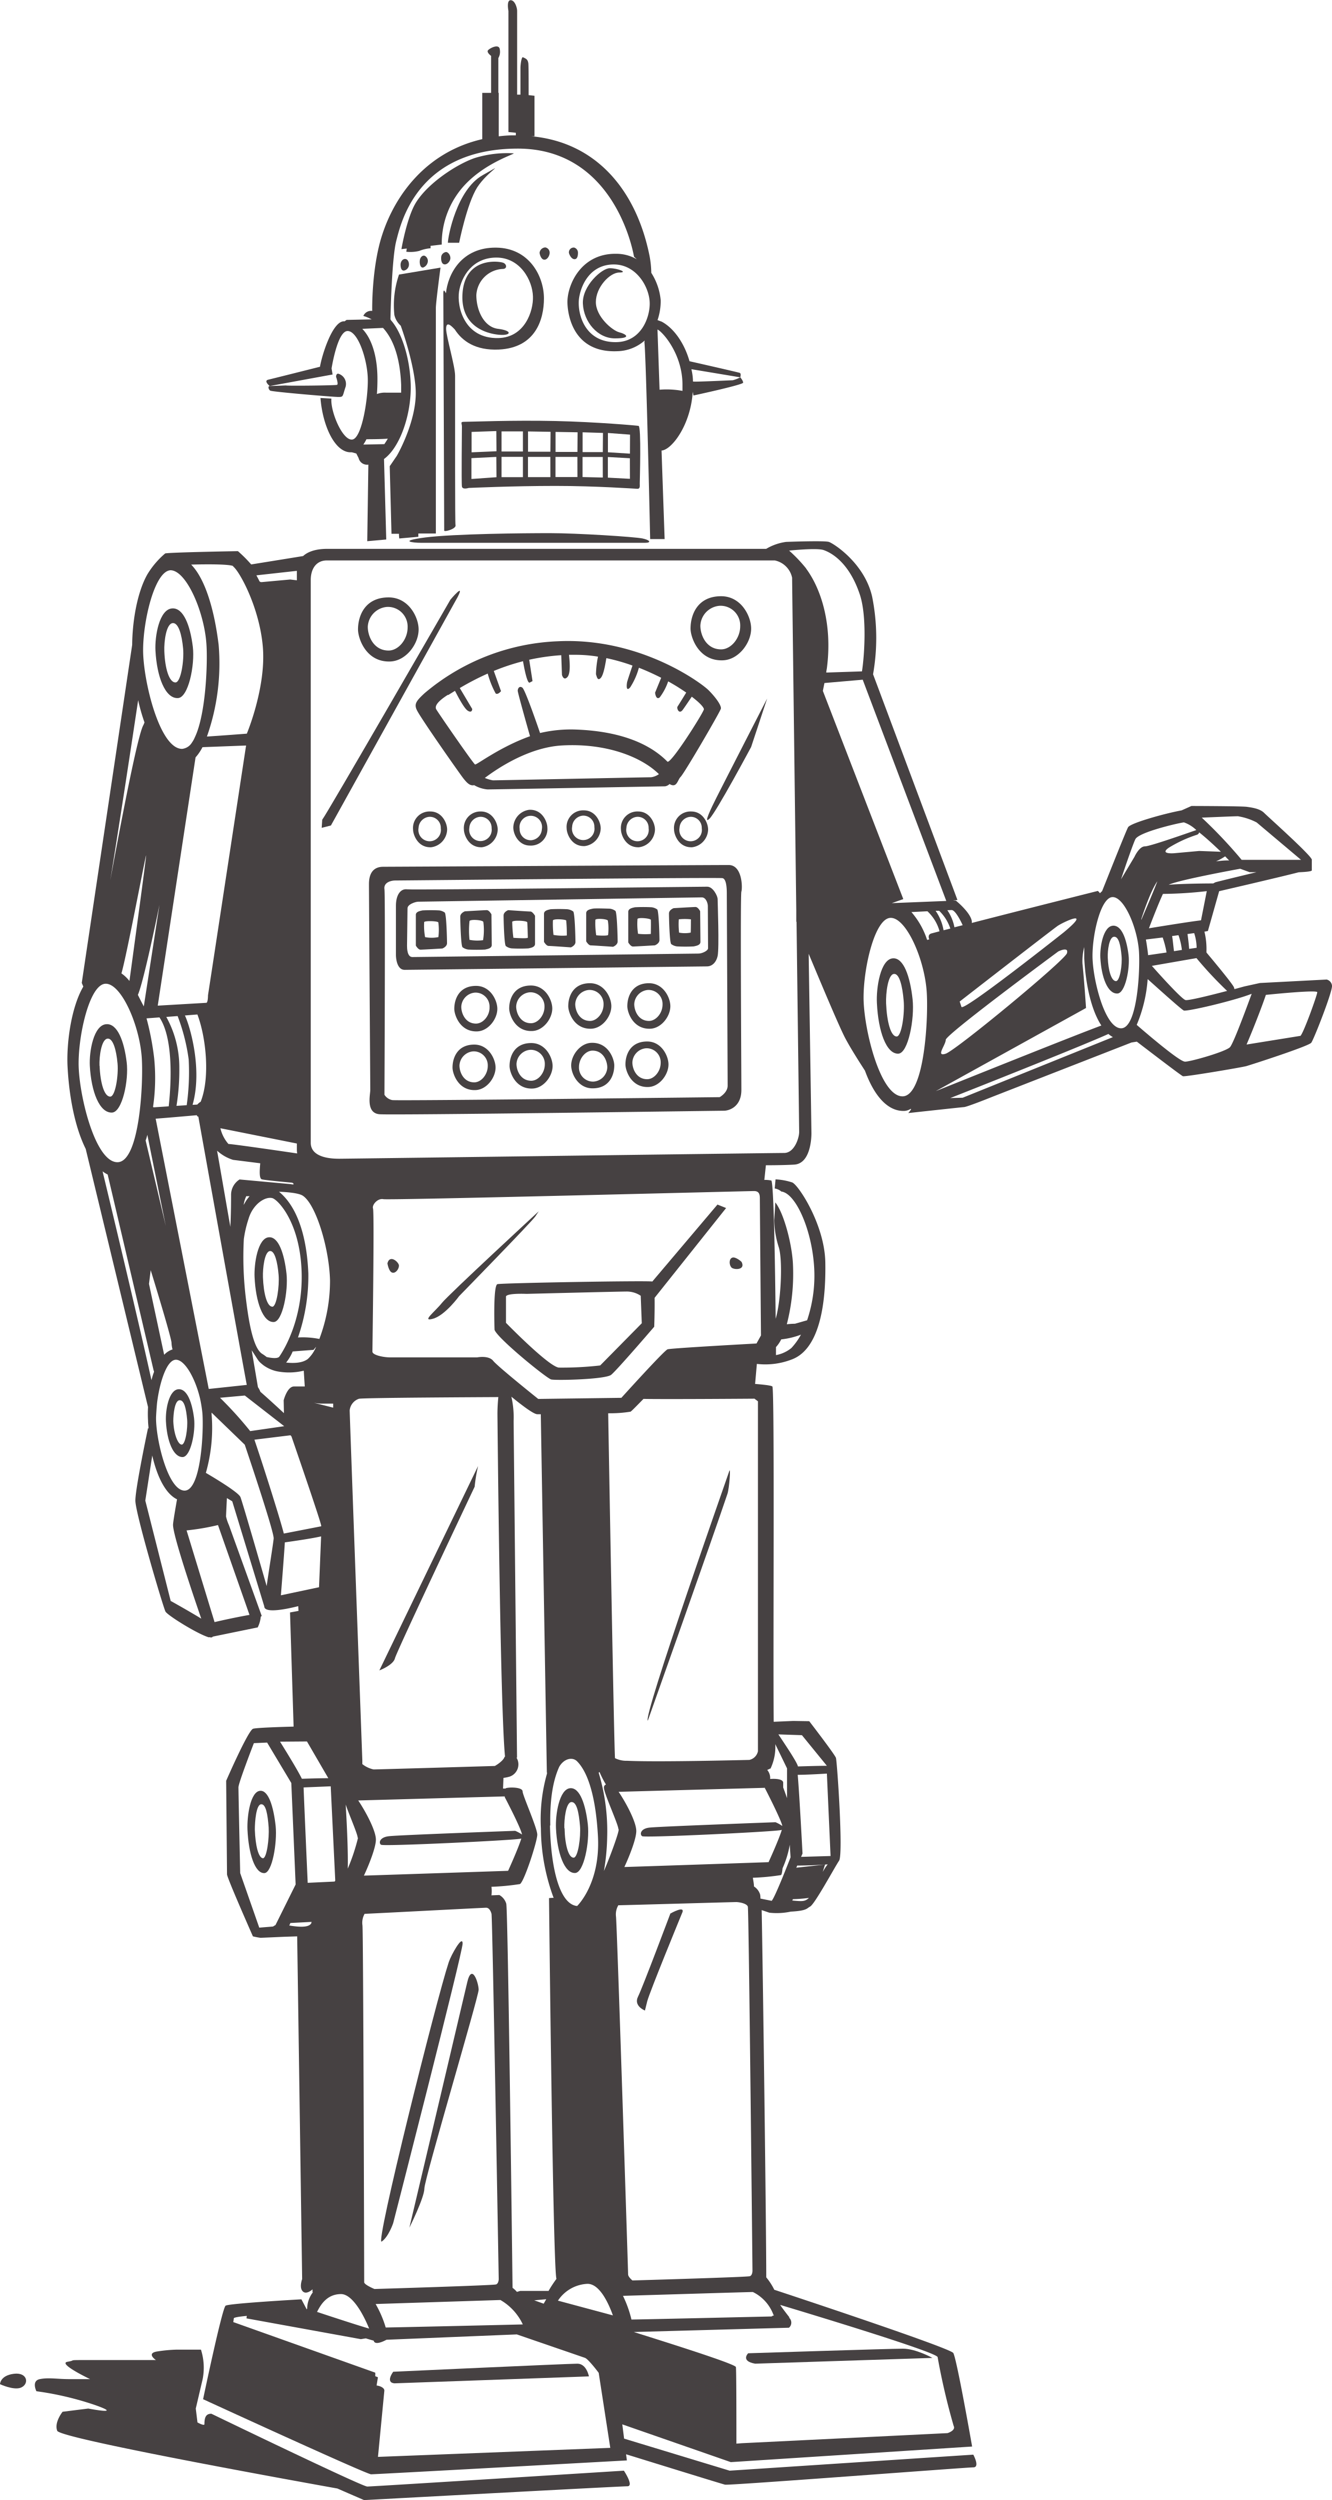 <?xml version="1.0" encoding="UTF-8"?> <svg xmlns="http://www.w3.org/2000/svg" id="Layer_1" data-name="Layer 1" viewBox="0 0 249.43 468.08"><defs><style>.cls-1{fill:#464142;}</style></defs><title>robot</title><path class="cls-1" d="M111.39,137.59c-.49-4-1.75-7.32-3.85-7.2-2.45.14-3.29,5.24-3.15,7.9.26,4.89,1.82,9,4.2,8.89C110.55,147.12,111.8,141,111.39,137.59Zm-3.23,6.66c-1.2.05-2-2.64-2.11-5.88-.07-1.76.35-5.14,1.58-5.23,1.06-.08,1.7,2.13,1.94,4.77C109.78,140.14,109.15,144.21,108.16,144.25Z" transform="translate(-75.28 -16.49)"></path><path class="cls-1" d="M194.86,96.22c-.26-.06-7.94-.74-15.56-.91-8-.18-15.93.15-17.2.15-.65,0-.32.33-.32.87s-.11,10.59,0,11.24,1.26.27,1.26.27,8.23-.38,16.27-.38c7.61,0,15.07.54,15.34.54.54,0,.43-.54.43-1S195.4,96.33,194.86,96.22Zm-26.61,9.61-4.69.33s0-1.88,0-3.9l4.66-.23Zm0-4.86-4.66.2c0-1.91,0-3.67,0-3.82l4.63-.16Zm4.95,4.85h-4c0-.71,0-2.18,0-3.8h4Zm0-4.8-4,0c0-1.61,0-3.13,0-3.77h4Zm5.15,4.79h-4.2c0-.72,0-2.16,0-3.78h4.19Zm0-4.75-4.19,0c0-1.56,0-3.1,0-3.8l4.22.07Zm5.06,4.74H179.3c0-.72,0-2.16,0-3.77h4.1Zm0-4.7-4.1,0c0-1.52,0-3,0-3.75l4.13.07Zm4.75,4.79-3.79-.09c0-.72,0-2.16,0-3.76h3.78Zm0-4.76-3.78,0c0-1.48,0-3,0-3.71l3.81.12Zm5.08,5-4.13-.22c0-.73,0-2.26,0-3.86l4.12.23Zm0-4.71-4.12-.26c0-1.44,0-2.83,0-3.61l4.14.31Z" transform="translate(-75.28 -16.49)"></path><path class="cls-1" d="M168.22,62.85c-6.54-.09-9.09,5-9.43,8.54-.29-.58-.49-.74-.49,0,0,2.12.16,44.43.16,44.43,0,.33,2.29-.33,2.12-1-.11-.45-.07-17-.08-28,0-1.8-1.67-7.34-1.68-8.76,0-1.61,1.06-.49,1.63.12,1.39,2.16,3.86,3.95,8.25,3.75,6.89-.33,8.44-5.67,8.44-9.57C177.14,68.17,174.36,62.93,168.22,62.85Zm.37,16.93c-6.4.14-7.78-5.89-7.35-8.7s2.52-6.37,7-6.37S175,69,175.08,72C175.18,74.7,173.56,79.68,168.59,79.78Z" transform="translate(-75.28 -16.49)"></path><path class="cls-1" d="M125.88,89.62c.33.22,11.79,1.19,12.76,1.19s.76-.11,1.3-1.73a2,2,0,0,0-1.19-2.59c-.54-.22-.54.54-.54.54s.5,1.4.18,1.51-9.15.22-9.59.11c0,0-2.59.11-3,.11S125.56,89.41,125.88,89.62Z" transform="translate(-75.28 -16.49)"></path><path class="cls-1" d="M151,67.13a1.16,1.16,0,0,0,.86-1.16c0-.46-.25-1-.73-1s-.86.52-.84,1.14S150.5,67.23,151,67.13Z" transform="translate(-75.28 -16.49)"></path><path class="cls-1" d="M153.89,65.27c-.06.58.1,1.41.64,1.3a1.35,1.35,0,0,0,.87-1.17,1.09,1.09,0,0,0-.54-1C154.43,64.19,153.94,64.65,153.89,65.27Z" transform="translate(-75.28 -16.49)"></path><path class="cls-1" d="M157.94,64.38c-.07.21-.16,1.35.43,1.57s1.25-.55,1.25-1.14-.44-1.14-.82-1.14A1.07,1.07,0,0,0,157.94,64.38Z" transform="translate(-75.28 -16.49)"></path><path class="cls-1" d="M177.4,62.81a1.14,1.14,0,0,0-1.08,1c0,.16.22,1.19.81,1.29s1.08-.7,1.08-1.29A1,1,0,0,0,177.4,62.81Z" transform="translate(-75.28 -16.49)"></path><path class="cls-1" d="M183.51,63.84a1,1,0,0,0-.7-1,.9.9,0,0,0-1,.92c0,.22.38,1.19,1,1.25S183.51,64.27,183.51,63.84Z" transform="translate(-75.28 -16.49)"></path><path class="cls-1" d="M168.54,78.05c-2.6-.32-4.06-3.4-4.06-6.32a5.18,5.18,0,0,1,4.94-4.89c.81,0,.81-.81.16-1.13s-7.21-1.28-7.69,5.7,5.83,7.78,7.46,7.78S171.13,78.38,168.54,78.05Z" transform="translate(-75.28 -16.49)"></path><path class="cls-1" d="M184.43,73.35c.16,3.41,2.76,6.49,6,6.49s2.11-.81.81-1.14-4.38-2.92-4.38-5.67,2.6-5.52,4.38-5.52-.32-.81-1.78-.81S184.27,70,184.43,73.35Z" transform="translate(-75.28 -16.49)"></path><path class="cls-1" d="M153.36,149.47c.83,1.66,8.13,12.05,8.71,12.77s1.19,1.44,2,1.24a6,6,0,0,0,2.49.8c1.16,0,32.68-.58,33.26-.58a1.58,1.58,0,0,0,.84-.43c1.37.83,1.5-.76,2.06-1.32.73-.72,7.41-12.19,7.55-12.78s-1-2.17-2.32-3.48-12.78-9.88-28.17-9.15a41.13,41.13,0,0,0-25,9.73C153.21,147.72,152.78,148.3,153.36,149.47ZM197.21,162c-.72,0-29,.58-29.62.58a6.83,6.83,0,0,1-1.52-.45c2.72-2.06,8.45-5.74,14.44-6.08,8.48-.48,15,2.24,18.16,5.37A3.33,3.33,0,0,1,197.21,162Zm-38-15.39,1.27-.79c.51,1,1.69,3.25,2.36,3.7.87.58.87-.3.87-.3l-2.33-3.92h0a50.55,50.55,0,0,1,5.23-2.71,17.29,17.29,0,0,0,1.49,3.73c.44.29,1-.44,1-.44l-1.35-3.78a40.75,40.75,0,0,1,5.47-1.82c.18,1.06.77,4.25,1.25,4L175,144l-.62-4a40.27,40.27,0,0,1,6-.85l.13,3.68s.29,1.17,1,.44.41-3.27.32-4.19c.52,0,1,0,1.57,0a26.36,26.36,0,0,1,3.86.34,18.71,18.71,0,0,0-.38,3.29c.15.44.29,1.31.87.73s.9-2.74,1.08-3.74a37.16,37.16,0,0,1,4.89,1.39c-.28.84-.92,2.73-1,3.07s-.29,2,.58,1a13.18,13.18,0,0,0,1.62-3.66c1.48.58,2.88,1.22,4.17,1.88l-1.14,2.79s.14,1.46.87.88a10.53,10.53,0,0,0,1.58-3,39,39,0,0,1,3.38,2.1c-.47.76-1.4,2.29-1.62,2.61s.29,1.6,1,.58c.53-.74,1.29-1.87,1.66-2.42,1.54,1.17,2.38,2.1,2.26,2.42-.44,1.16-6.25,10.31-6.83,9.73-3-3.05-8.25-5.67-17.11-6a25.22,25.22,0,0,0-6.73.65c-.28-.83-2.76-8.08-3.31-8.49s-.87.15-.87.58,2.3,8.51,2.3,8.51c-5.62,2-10,5.39-10.29,5.29s-6.76-9.47-7.26-10.31S158,147.29,159.17,146.56Z" transform="translate(-75.28 -16.49)"></path><path class="cls-1" d="M154.1,118.11h42c1.13,0,1-.49-.49-.81s-12.33-1-17.35-1-17.86.12-23.36.81C149.72,117.79,152.64,118.11,154.1,118.11Z" transform="translate(-75.28 -16.49)"></path><path class="cls-1" d="M211.73,178.43c-2.6,0-63.95.33-64.6.33s-2.76,0-2.76,3.25c0,2.16.25,37.68.25,38.54s-.87,4.33,1.73,4.54,63.65-.66,64.51-.66,3.25-.65,3.25-3.89-.22-36.48,0-37.13S214.32,178.43,211.73,178.43Zm-1.68,43.46s-60.35.72-61.32.55a2.23,2.23,0,0,1-1.46-1s.18-37.19,0-38.49,1.31-1.62,2-1.62,60.49-.6,61.3-.44.81,2.27.81,2.92.16,34.64.16,35.94S210.05,221.89,210.05,221.89Z" transform="translate(-75.28 -16.49)"></path><path class="cls-1" d="M207.71,182.49c-1.14,0-54.89.65-56.19.49s-2.1,1.14-2.1,3.08v9.25c0,.48.16,2.75,1.62,2.75s56-.65,56.67-.65,1.62-.48,1.95-1.94,0-10.22,0-10.7S208.84,182.49,207.71,182.49Zm.16,11.52c0,.49-1.13,1-1.78,1s-52.62.65-53.59.65-1-1.62-1-2.11.09-6.21.09-7,1.54-1.25,2-1.25,52.3-.81,53.11-.81,1.13,1.14,1.13,1.62Z" transform="translate(-75.28 -16.49)"></path><path class="cls-1" d="M164.09,212.05c-3.15,0-4.07,2.46-4.07,4.3,0,1.15,1.07,4.34,4.3,4.22,2.07-.07,3.76-2.3,3.76-4.22C168.08,214.74,166.77,212.05,164.09,212.05Zm0,7.07c-2,0-2.77-1.92-2.77-3.15a2.78,2.78,0,0,1,2.57-2.65,2.62,2.62,0,0,1,2.73,2.72C166.62,217.66,165.39,219.12,164.09,219.12Z" transform="translate(-75.28 -16.49)"></path><path class="cls-1" d="M148.37,140.33c2.92-.11,5.3-3.24,5.3-6,0-2.27-1.84-6-5.62-6-4.44,0-5.73,3.46-5.73,6C142.32,136,143.82,140.5,148.37,140.33Zm-.59-10.22a3.69,3.69,0,0,1,3.83,3.84c0,2.27-1.72,4.33-3.56,4.33-2.81,0-3.9-2.71-3.9-4.44A3.91,3.91,0,0,1,147.78,130.11Z" transform="translate(-75.28 -16.49)"></path><path class="cls-1" d="M210.65,140.11c2.92-.1,5.29-3.24,5.29-5.94,0-2.28-1.83-6.06-5.62-6.06-4.43,0-5.73,3.46-5.73,6.06C204.59,135.79,206.1,140.28,210.65,140.11Zm-.6-10.21a3.68,3.68,0,0,1,3.84,3.83c0,2.27-1.73,4.33-3.57,4.33-2.81,0-3.89-2.7-3.89-4.43A3.9,3.9,0,0,1,210.05,129.9Z" transform="translate(-75.28 -16.49)"></path><path class="cls-1" d="M174.77,211.76c-3.15,0-4.07,2.46-4.07,4.3,0,1.15,1.07,4.34,4.3,4.22,2.07-.07,3.76-2.3,3.76-4.22C178.76,214.45,177.45,211.76,174.77,211.76Zm0,7.06c-2,0-2.77-1.92-2.77-3.14a2.77,2.77,0,0,1,2.58-2.65,2.62,2.62,0,0,1,2.72,2.72C177.3,217.37,176.07,218.82,174.77,218.82Z" transform="translate(-75.28 -16.49)"></path><path class="cls-1" d="M186.24,220.24c3.15,0,4.07-2.45,4.07-4.3,0-1.15-1.07-4.34-4.3-4.22-2.08.08-3.77,2.3-3.77,4.22C182.24,217.56,183.55,220.24,186.24,220.24Zm0-7.06c2,0,2.76,1.92,2.76,3.15a2.77,2.77,0,0,1-2.57,2.65,2.63,2.63,0,0,1-2.73-2.73C183.7,214.64,184.93,213.18,186.24,213.18Z" transform="translate(-75.28 -16.49)"></path><path class="cls-1" d="M196.47,211.47c-3.15,0-4.07,2.46-4.07,4.3,0,1.15,1.07,4.34,4.3,4.22,2.07-.07,3.76-2.3,3.76-4.22C200.46,214.16,199.15,211.47,196.47,211.47Zm0,7.06c-2,0-2.77-1.92-2.77-3.14a2.77,2.77,0,0,1,2.57-2.65,2.62,2.62,0,0,1,2.73,2.72C199,217.08,197.77,218.53,196.47,218.53Z" transform="translate(-75.28 -16.49)"></path><path class="cls-1" d="M186,209.08c2.07-.08,3.76-2.3,3.76-4.22,0-1.62-1.31-4.3-4-4.3-3.15,0-4.07,2.46-4.07,4.3C181.69,206,182.76,209.2,186,209.08Zm-.42-7.26a2.62,2.62,0,0,1,2.72,2.73c0,1.61-1.23,3.07-2.53,3.07-2,0-2.77-1.92-2.77-3.15A2.78,2.78,0,0,1,185.57,201.82Z" transform="translate(-75.28 -16.49)"></path><path class="cls-1" d="M196.81,200.56c-3.14,0-4.06,2.46-4.06,4.3,0,1.15,1.06,4.34,4.3,4.22,2.07-.08,3.76-2.3,3.76-4.22C200.81,203.24,199.5,200.56,196.81,200.56Zm0,7.06c-2,0-2.76-1.92-2.76-3.15a2.78,2.78,0,0,1,2.57-2.65,2.63,2.63,0,0,1,2.73,2.73C199.35,206.16,198.12,207.62,196.81,207.62Z" transform="translate(-75.28 -16.49)"></path><path class="cls-1" d="M164.42,201.06c-3.15,0-4.07,2.45-4.07,4.3,0,1.15,1.07,4.34,4.3,4.22,2.07-.08,3.76-2.3,3.76-4.22C168.41,203.74,167.11,201.06,164.42,201.06Zm0,7.06c-2,0-2.76-1.92-2.76-3.15a2.77,2.77,0,0,1,2.57-2.65,2.62,2.62,0,0,1,2.72,2.73C167,206.66,165.73,208.12,164.42,208.12Z" transform="translate(-75.28 -16.49)"></path><path class="cls-1" d="M152.63,171.79c0,.91.84,3.41,3.38,3.32a3.43,3.43,0,0,0,3-3.32c0-1.27-1-3.38-3.14-3.38A3.09,3.09,0,0,0,152.63,171.79Zm5.19-.24a2.11,2.11,0,1,1-4.16-.06,2.18,2.18,0,0,1,2-2.08A2.05,2.05,0,0,1,157.82,171.55Z" transform="translate(-75.28 -16.49)"></path><path class="cls-1" d="M162.15,171.79c0,.91.84,3.41,3.38,3.32a3.43,3.43,0,0,0,2.95-3.32c0-1.27-1-3.38-3.13-3.38A3.09,3.09,0,0,0,162.15,171.79Zm5.19-.24a2.11,2.11,0,1,1-4.17-.06,2.18,2.18,0,0,1,2-2.08A2.06,2.06,0,0,1,167.34,171.55Z" transform="translate(-75.28 -16.49)"></path><path class="cls-1" d="M177.78,171.41c0-.91-.84-3.41-3.38-3.32a3.42,3.42,0,0,0-3,3.32c0,1.27,1,3.38,3.13,3.38A3.09,3.09,0,0,0,177.78,171.41Zm-5.19.24a2.11,2.11,0,1,1,4.16.06,2.17,2.17,0,0,1-2,2.08A2.06,2.06,0,0,1,172.59,171.65Z" transform="translate(-75.28 -16.49)"></path><path class="cls-1" d="M181.39,171.57c0,.91.84,3.42,3.38,3.32a3.43,3.43,0,0,0,3-3.32c0-1.26-1-3.37-3.14-3.37A3.09,3.09,0,0,0,181.39,171.57Zm5.19-.24a2.11,2.11,0,1,1-4.16-.06,2.18,2.18,0,0,1,2-2.08A2.06,2.06,0,0,1,186.58,171.33Z" transform="translate(-75.28 -16.49)"></path><path class="cls-1" d="M191.56,171.79c0,.91.84,3.41,3.37,3.32a3.43,3.43,0,0,0,3-3.32c0-1.27-1-3.38-3.14-3.38A3.08,3.08,0,0,0,191.56,171.79Zm5.18-.24a2.11,2.11,0,1,1-4.16-.06,2.18,2.18,0,0,1,2-2.08A2.05,2.05,0,0,1,196.74,171.55Z" transform="translate(-75.28 -16.49)"></path><path class="cls-1" d="M201.5,171.79c0,.91.84,3.41,3.38,3.32a3.43,3.43,0,0,0,3-3.32c0-1.27-1-3.38-3.14-3.38A3.09,3.09,0,0,0,201.5,171.79Zm3.05-2.38a2.05,2.05,0,0,1,2.14,2.14,2.11,2.11,0,1,1-4.16-.06A2.18,2.18,0,0,1,204.55,169.41Z" transform="translate(-75.28 -16.49)"></path><path class="cls-1" d="M174.94,209.51c2.07-.07,3.76-2.3,3.76-4.22,0-1.61-1.31-4.3-4-4.3-3.15,0-4.07,2.46-4.07,4.3C170.64,206.44,171.7,209.63,174.94,209.51Zm-.43-7.25a2.62,2.62,0,0,1,2.73,2.72c0,1.62-1.23,3.07-2.53,3.07-2,0-2.77-1.92-2.77-3.14A2.77,2.77,0,0,1,174.51,202.26Z" transform="translate(-75.28 -16.49)"></path><path class="cls-1" d="M99,215.33c-.48-3.93-1.73-7.22-3.79-7.1-2.42.13-3.25,5.17-3.11,7.79.26,4.82,1.79,8.83,4.14,8.76C98.19,224.72,99.43,218.65,99,215.33Zm-5.09.71c-.07-1.72.34-5,1.52-5.11,1-.08,1.63,2.08,1.86,4.66.2,2.18-.4,6.16-1.35,6.2C94.81,221.84,94.05,219.21,93.93,216Z" transform="translate(-75.28 -16.49)"></path><path class="cls-1" d="M242.49,195.9c-2.35.15-3.16,5.58-3,8.41.25,5.2,1.74,9.51,4,9.44,1.88-.06,3.08-6.61,2.68-10.19C245.71,199.32,244.5,195.77,242.49,195.9Zm.72,14.63c-1.13.05-1.86-2.79-2-6.2-.07-1.85.33-5.42,1.48-5.51,1-.09,1.58,2.24,1.81,5C244.72,206.19,244.13,210.49,243.21,210.53Z" transform="translate(-75.28 -16.49)"></path><path class="cls-1" d="M125.64,248.12c-2.09.13-2.81,5-2.69,7.47.22,4.63,1.56,8.47,3.59,8.4,1.67-.05,2.74-5.87,2.39-9.06C128.51,251.16,127.43,248,125.64,248.12Zm.64,13c-1,0-1.65-2.48-1.76-5.51-.06-1.65.29-4.82,1.32-4.91.88-.07,1.4,2,1.61,4.47C127.62,257.27,127.1,261.09,126.28,261.13Z" transform="translate(-75.28 -16.49)"></path><path class="cls-1" d="M185.36,358.07c-.42-3.76-1.49-6.92-3.28-6.81-2.09.14-2.81,5-2.69,7.48.22,4.62,1.55,8.46,3.58,8.4C184.65,367.08,185.71,361.26,185.36,358.07Zm-4.4.69c-.06-1.65.29-4.82,1.31-4.9s1.41,2,1.62,4.47c.17,2.08-.36,5.91-1.18,5.94C181.72,364.31,181.06,361.8,181,358.76Z" transform="translate(-75.28 -16.49)"></path><path class="cls-1" d="M111.62,282c-.37-3-1.32-5.52-2.9-5.43-1.84.1-2.48,3.95-2.37,6,.19,3.69,1.37,6.75,3.16,6.7C111,289.17,111.93,284.53,111.62,282Zm-3.89.55c0-1.32.26-3.85,1.16-3.92s1.25,1.6,1.43,3.57c.15,1.67-.31,4.71-1,4.74S107.82,285,107.73,282.54Z" transform="translate(-75.28 -16.49)"></path><path class="cls-1" d="M124,351.75c-1.85.13-2.48,4.81-2.38,7.25.2,4.49,1.37,8.22,3.17,8.16,1.47-.06,2.42-5.71,2.11-8.8C126.5,354.7,125.55,351.64,124,351.75Zm.56,12.63c-.88,0-1.46-2.41-1.56-5.35,0-1.6.26-4.68,1.17-4.76s1.24,1.93,1.42,4.34C125.71,360.63,125.25,364.34,124.53,364.38Z" transform="translate(-75.28 -16.49)"></path><path class="cls-1" d="M283.71,189.79c-1.85.11-2.48,4-2.38,6,.2,3.69,1.37,6.75,3.17,6.7,1.48,0,2.42-4.68,2.11-7.22C286.24,192.22,285.29,189.7,283.71,189.79Zm.56,10.38c-.88,0-1.46-2-1.55-4.4-.06-1.31.26-3.84,1.16-3.91s1.24,1.59,1.42,3.57C285.46,197.09,285,200.14,284.27,200.17Z" transform="translate(-75.28 -16.49)"></path><path class="cls-1" d="M157.53,186.93a29.88,29.88,0,0,0-3.14,0c-.43.11-1.3.21-1.24.92,0,.48,0,5.67,0,5.67s.43.76.87.76,4.1-.22,4.1-.22.87-.32.87-1-.11-5.51-.43-5.73A2.27,2.27,0,0,0,157.53,186.93Zm-.17,5a6.42,6.42,0,0,1-2.48,0,11.74,11.74,0,0,1-.17-2.81c.06-.27,2.49-.22,2.65.05A10.68,10.68,0,0,1,157.36,192Z" transform="translate(-75.28 -16.49)"></path><path class="cls-1" d="M166.44,186.88c-.43,0-4.11.22-4.11.22s-.86.32-.86,1,.11,5.51.43,5.73a2.27,2.27,0,0,0,1.08.43,29.88,29.88,0,0,0,3.14,0c.43-.11,1.3-.21,1.24-.92,0-.48-.05-5.67-.05-5.67S166.88,186.88,166.44,186.88Zm-.7,5.62a8,8,0,0,1-2.54-.06,17,17,0,0,1,0-3.51c.11-.38,2.48-.22,2.59.16A11.78,11.78,0,0,1,165.74,192.5Z" transform="translate(-75.28 -16.49)"></path><path class="cls-1" d="M174.61,187.14c-.44,0-4.17-.26-4.17-.26s-.86.32-.86,1,.11,5.52.43,5.73a2.24,2.24,0,0,0,1.08.43,29.88,29.88,0,0,0,3.14,0c.43-.1,1.29-.21,1.24-.91,0-.49,0-5.2,0-5.2S175,187.14,174.61,187.14Zm-3.19,4.92a25,25,0,0,1-.22-3c.11-.33,2.76-.22,2.81.1s.11,2.65.11,2.87S171.42,192.06,171.42,192.06Z" transform="translate(-75.28 -16.49)"></path><path class="cls-1" d="M181.53,186.71a29.87,29.87,0,0,0-3.14,0c-.43.11-1.29.22-1.24.92,0,.48,0,5.19,0,5.19s.43.76.86.76,4.17.27,4.17.27.86-.33.86-1-.11-5.51-.43-5.73A2.34,2.34,0,0,0,181.53,186.71Zm-2.6,4.81a17.43,17.43,0,0,1-.11-2.7c.06-.38,2.38-.22,2.49,0a26,26,0,0,1,.11,2.81A9.66,9.66,0,0,1,178.93,191.52Z" transform="translate(-75.28 -16.49)"></path><path class="cls-1" d="M189.43,186.6c-.33,0-2.7-.1-3.14,0s-1.29.22-1.24.92c0,.49,0,5.2,0,5.2s.43.76.86.76,4.17.26,4.17.26.86-.32.86-1-.11-5.52-.43-5.73A2.26,2.26,0,0,0,189.43,186.6Zm-.28,4.92c-.05.22-2.06.11-2.22.06a13.92,13.92,0,0,1-.16-2.87c0-.32,2.11-.21,2.33.11A9.46,9.46,0,0,1,189.15,191.52Z" transform="translate(-75.28 -16.49)"></path><path class="cls-1" d="M197.31,186.34a29.88,29.88,0,0,0-3.14,0c-.43.11-1.29.22-1.24.92,0,.48,0,5.67,0,5.67s.44.76.87.76,4.11-.22,4.11-.22.86-.32.86-1-.11-5.51-.43-5.73A2.34,2.34,0,0,0,197.31,186.34Zm-2.54,5a11.45,11.45,0,0,1-.11-2.81c.11-.33,2.44-.11,2.49.16s0,2.65,0,2.65A12.3,12.3,0,0,1,194.77,191.31Z" transform="translate(-75.28 -16.49)"></path><path class="cls-1" d="M205.52,186.29c-.43,0-4.1.22-4.1.22s-.87.32-.87,1,.11,5.51.43,5.73a2.27,2.27,0,0,0,1.08.43,29.88,29.88,0,0,0,3.14,0c.43-.11,1.3-.21,1.24-.92,0-.48-.05-5.67-.05-5.67S206,186.29,205.52,186.29Zm-.91,4.8a5.8,5.8,0,0,1-2.16,0,13.16,13.16,0,0,1-.06-2.49,10.75,10.75,0,0,1,2.27,0S204.66,190.93,204.61,191.09Z" transform="translate(-75.28 -16.49)"></path><path class="cls-1" d="M183.4,459c-1.73,0-34.49,1.51-34.49,1.51s-1.51,2,.22,2.17l36.43-1.3S185.13,459,183.4,459Z" transform="translate(-75.28 -16.49)"></path><path class="cls-1" d="M216.7,459l33.19-1.08s-3.13-1.73-5.51-1.73-29,.86-29,.86S213.89,458.52,216.7,459Z" transform="translate(-75.28 -16.49)"></path><path class="cls-1" d="M144.05,482c-1,0-29.19-13.63-29.19-13.63-1,0-1.3.65-1.3,1.95,0,.41-1.3-.32-1.3-.32l-.32-2.6,1.29-5.51a11.16,11.16,0,0,0-.32-5.52h-4.54a27.62,27.62,0,0,0-3.57.33c-2.27.32-.32,1.62-.32,1.62h-12c-5.19,0-2.6,0-4.55.32s4.22,3.25,4.22,3.25H88.26c-2.27,0-3.89-.33-5.52,0s-.64,2.27-.64,2.27a58.12,58.12,0,0,1,11,2.59c5.52,1.95-1.29.65-1.29.65L87,468s-1.62,2-1,3.57c.54,1.35,38.58,8.31,52.46,10.8,3,1.31,5,2.17,5,2.17s48-2.59,49.3-2.59-.65-2.92-.65-2.92S145,482,144.05,482Z" transform="translate(-75.28 -16.49)"></path><path class="cls-1" d="M125.78,88.76l11.78-2.16-.19-1.14c.18-1.07,1.23-7,3-7,1.95,0,3.68,5.29,3.78,8.86s-1.08,11.25-2.91,11.46-4.11-5.29-3.9-7.67L135.29,91c.43,5.4,2.81,10.38,5.84,10.16.05,0,.87.23.87.23l.43.85a1.62,1.62,0,0,0,1.83,1.23l-.21,14.34,3.56-.32-.42-15.07c3-2.18,5.16-8.36,5-14-.19-5.48-1.91-9.93-3.61-11.87-.24-.27-.18-.45-.18-.45s.22-11.14,1.08-14.49,3.9-17.19,22.6-17.3S194,64.54,194,64.54l.52.49A7.62,7.62,0,0,0,190.67,64c-6.7-.09-9.24,6-9.13,9.24.07,2.44,1.22,9.34,9.34,9A8,8,0,0,0,196,80.24l-.05.3c.33,2.81,1.08,36.87,1.08,36.87h2.71l-.58-16.57c1.92-.13,5.47-4.82,5.84-11l.14.69s9.3-2,9.3-2.4-.54-1-.54-1a6.24,6.24,0,0,1-1.41.55c-.29,0-7.44.35-7.44.23a10.81,10.81,0,0,0-.3-2.3l9.15,1.52s.22-.73-.11-.84S207,84.7,204.4,84.12c-1-3.5-3-6.22-5.19-7.4l-.8-.3a11.05,11.05,0,0,0,.59-3.73,11.38,11.38,0,0,0-1.76-5.12,18.3,18.3,0,0,0-.32-3.14C194.47,52.18,187,43.12,174.78,42h.59V34.42l-1.1-.12c0-2.89,0-5.68-.06-6-.13-.68-.34-.79-1-1.09-.27-.13-.47,1.36-.47,2v5h-.62V18.53c0-.55-.4-2-1.22-2s-.41,2-.41,2V41.21l1.38.13v.49h-.51c-.92,0-1.82.08-2.69.18V33.88h-.07V27.36a2.34,2.34,0,0,0,.27-1.63c-.13-1.09-1.76-.28-2.17.13s.54,1.09.54,1.09v6.93h-1.65v8.66c-10.51,2.41-16.37,10.52-18.77,18-2,6.19-1.84,14.16-1.84,14.16a1.57,1.57,0,0,0-1.66.94,7.14,7.14,0,0,1,1.44.58l.13.06-4.71.1-.37.27a1.92,1.92,0,0,0-.24,0c-2.09.19-4,6.29-4.37,8.5-3.14.79-9,2.26-9.68,2.42C124.59,87.78,125.78,88.76,125.78,88.76Zm77.3-.24c0,.39,0,.78,0,1.15a16.11,16.11,0,0,0-4.29-.22l-.39-11.27C199.26,78.52,203.08,82.67,203.08,88.52Zm-6.14-15.43c.11,2.59-1.45,7.35-6.21,7.45-6.13.13-7.44-5.64-7-8.33S186,66,190.22,66,196.83,70.18,196.94,73.09ZM147.25,99.64l-3.93.08a7.87,7.87,0,0,0,.58-1c.17,0,2.89,0,4-.11C147.68,99,147.46,99.33,147.25,99.64ZM147,77.88c1.66,1.79,3.17,5,3.4,10.66,0,.5,0,1,0,1.46h-2.82a4.22,4.22,0,0,0-1.72.26c.07-.92.1-1.86.1-2.8,0-4.37-1.12-7.65-2.84-9.41Z" transform="translate(-75.28 -16.49)"></path><path class="cls-1" d="M196.05,392.89l.43-1.73c.44-1.73,6.49-16.43,6.49-16.43.87-1.73-2.16,0-2.16,0s-5.19,13.83-6.06,15.57S196.05,392.89,196.05,392.89Z" transform="translate(-75.28 -16.49)"></path><path class="cls-1" d="M159.62,128.76s-23,39.9-24,41.19l-.1,1.52,1.73-.44L161,128.22C162.43,125.41,159.62,128.76,159.62,128.76Z" transform="translate(-75.28 -16.49)"></path><path class="cls-1" d="M146.75,436.14c1.3-.87,2.16-3.46,2.16-3.46s13-50.6,13-52.33-2.16,2.16-2.59,3.46C157,390.82,145.45,437,146.75,436.14Z" transform="translate(-75.28 -16.49)"></path><path class="cls-1" d="M154.75,426.19c0-1.73,10.16-35.9,10.16-37.19s-1.29-5.19-2.16-1.3c-.28,1.27-10.81,45.84-10.81,45.84S154.75,427.92,154.75,426.19Z" transform="translate(-75.28 -16.49)"></path><path class="cls-1" d="M147.83,253s.22,1.51.87,1.73,1.29-.65,1.29-1.3S148.26,251.26,147.83,253Z" transform="translate(-75.28 -16.49)"></path><path class="cls-1" d="M212.39,251.94c-.63.25-.58,1.33-.16,1.82s2.71.56,1.93-1C214.16,252.71,213,251.69,212.39,251.94Z" transform="translate(-75.28 -16.49)"></path><path class="cls-1" d="M149.13,75.46a3.88,3.88,0,0,0,1.19,2c1,2.78,2.69,8.37,2.81,12.25.16,5.35-3.08,11.35-3.57,12.16l-1.3,1.9.33,12.65,1.4,0c0,.55.06.88.06.88l3.57-.32v-.61l3.28,0V74.16c0-1.08.87-7.57.87-7.57L150,67.89A17.61,17.61,0,0,0,149.13,75.46Z" transform="translate(-75.28 -16.49)"></path><path class="cls-1" d="M171.4,45.19a20.6,20.6,0,0,0-7.14.86c-3.24,1.08-8.64,4.54-11,8.22-1.77,2.72-2.81,8.86-2.81,8.86l1-.11-.09.6a6.83,6.83,0,0,0,2.44-.16,7.13,7.13,0,0,1,2.11-.49s0-.17,0-.46l2.09-.24a16.13,16.13,0,0,1,3.46-10.16C165.48,47,172.27,45.19,171.4,45.19Z" transform="translate(-75.28 -16.49)"></path><path class="cls-1" d="M176.16,243.26S159.29,258.83,158,260.45s-3.89,3.56-1.62,2.92,4.87-4.22,4.87-4.22,13.62-13.95,14.27-14.92Z" transform="translate(-75.28 -16.49)"></path><path class="cls-1" d="M197.43,256.41l0,0c-.65-.21-28.16.27-29,.49s-.54,8.54-.54,8.54c.43,1.51,9.73,9.08,10.6,9.3s10.16,0,11.24-.87,8.06-9,8.06-9,.11-3,.07-5.41l13.39-16.81-1.62-.65Zm-9.76,15.71a62.5,62.5,0,0,1-7.75.4c-1.94-.22-9.89-8.38-9.89-8.38l0-4.94c.22-.65,3.84-.48,3.84-.48s17.3-.44,18.81-.44a4.72,4.72,0,0,1,2.58.79l.2,5.15Z" transform="translate(-75.28 -16.49)"></path><path class="cls-1" d="M164.64,51.57c2-3.09,5.84-5,1-2.27s-6.49,11.51-6.49,12.64h2.11S162.7,54.65,164.64,51.57Z" transform="translate(-75.28 -16.49)"></path><path class="cls-1" d="M196.59,338.62s12.38-34.88,14.92-42.49c.33-1,.65-5.19.33-4.22S195.62,338,196.59,338.62Z" transform="translate(-75.28 -16.49)"></path><path class="cls-1" d="M77.88,460.89c-2.6.33-2.6,1.95-2.6,1.95s2.55,1.19,3.9.65C80.8,462.84,80.47,460.57,77.88,460.89Z" transform="translate(-75.28 -16.49)"></path><path class="cls-1" d="M149.24,326.94c.32-1.3,14.92-32.11,14.92-32.11a31,31,0,0,1,.65-3.89l-18.49,38.27S148.91,328.24,149.24,326.94Z" transform="translate(-75.28 -16.49)"></path><path class="cls-1" d="M208.16,169.74c1.3-1.3,7.78-13.41,7.78-13.41l3-9.08s-8.65,16.86-9.51,18.59S206.86,171,208.16,169.74Z" transform="translate(-75.28 -16.49)"></path><path class="cls-1" d="M324.71,201a1.32,1.32,0,0,0-1-1.13l-12.49.65-2.92.64-1.87.51a1.11,1.11,0,0,0-.08-.34c-.26-.66-3.8-4.91-5.15-6.52a1.23,1.23,0,0,0,0-.19,13.77,13.77,0,0,0-.38-3.72l.65-.11,2.11-7.46s10.57-2.44,14.9-3.54c1.43-.06,2.45-.17,2.45-.36v-1.94c.32-.49-8.11-8-8.92-8.81s-2.27-1-3.24-1.14-10.38-.16-10.38-.16l-1.84.82c-3.19.59-9.34,2.31-10,3.12-.25.31-3.82,9.33-4.89,12-.13.12-.27.25-.4.39a4.71,4.71,0,0,0-.39-.43s-14.36,3.61-23.62,6a1.35,1.35,0,0,0-.05-.61c-.49-1.62-2.92-3.57-2.92-3.57l-.56,0,.85-.13-15.8-42.25a39.19,39.19,0,0,0-.17-14.51c-1.41-6.27-7.24-10-8.11-10.27s-8,0-8,0a9.81,9.81,0,0,0-3.73,1.3H136.59c-1,0-3.19.1-4.55,1.35l-9.72,1.57a25.25,25.25,0,0,0-2.49-2.49s-12.76.22-13.62.43a16,16,0,0,0-3.35,3.94c-2,3.57-2.8,9.11-2.83,13.18l0,0L90.59,200.5s.12.3.29.69c-2.34,4-3.17,10.85-2.95,15,.32,6.08,1.51,11.6,3.4,15.39L103,279.91a21.57,21.57,0,0,0,0,2.52c0,.52.07,1,.11,1.55l-.1-.18s-2.38,11.24-2.38,13.62,5.19,19.9,5.63,20.76c.35.7,5.85,4.12,8,4.8h0a.12.12,0,0,0,.17,0c.39.1.64.08.67-.09l8.44-1.73a5.63,5.63,0,0,0,.57-2l.18-.15-6.14-17a8.23,8.23,0,0,1-.54-1.61c0-.27.11-2.42.16-3.45l1,.6,6,19.68c0,1.21,3.32.72,6.36-.05l.05.89-1.59.29.67,21.37s-7.16.17-7.63.42c-1,.54-5,9.73-5,9.73s.16,16.86.16,17.51S122.64,379,122.64,379a13.73,13.73,0,0,0,1.41.27c.19,0,4.43-.19,4.43-.19l2.45-.08.93,64.16s-.65,1.73.21,2.38c.5.38,1.22,0,1.73-.46v.57l.13-.09a5.16,5.16,0,0,0-1.13,3.12l-.08.16-1-1.89s-13.54.76-14.19,1.19-4.22,17.51-4.22,17.51,30.6,14.06,31.46,14.06,47.9-2.6,47.9-2.6-.06-.43-.15-1.15c4.09,1.26,17.79,5.51,18.53,5.69s45.19-3.24,46.49-3.24,0-2.38,0-2.38l-45.63,3-19.76-6c-.1-.82-.22-1.73-.34-2.67l20.32,7.07,45.19-2.92S254.43,458,253.79,457s-33.52-11.84-33.52-11.84a11.45,11.45,0,0,0-1.5-2.32c0-8.67-.61-56.41-.86-68.76l1.44.49a12.49,12.49,0,0,0,4-.2c3.1-.16,3-.63,3.62-.94.87-.43,4.63-7.41,5.44-8.6s-.38-18.59-.59-19.24-5-6.87-5-6.87l-3-.05-3.66.16c-.13-13.22.19-61.91-.24-62.76-.13-.27-3.24-.49-3.24-.49l.33-3.75a13.69,13.69,0,0,0,6.45-.8c4.82-1.71,6.52-9.07,6.37-18.18-.12-7.16-5.13-14.66-6.22-15a12,12,0,0,0-3.1-.57l-.16,1.71a2.4,2.4,0,0,1,1.24.57c2.59.31,5.44,6.58,6.06,13.1a26.16,26.16,0,0,1-1.23,11v0l-2.27.65a13.79,13.79,0,0,0-1.53.1,38,38,0,0,0,1.16-11c-.12-3.73-1.66-9.74-3.31-11.81l-.21,3.32a17.74,17.74,0,0,0,.83,5c.81,2.43.43,10.22-.56,13.46-.1-9.44-.35-25.42-.81-25.88a5.12,5.12,0,0,0-1.31-.11l.29-2.75c3,0,4.86-.09,5.29-.12,3.08-.16,3.24-5,3.24-5.84,0-.31-.23-15.2-.52-33.63,1.68,4,5.59,13.4,6.85,15.8.91,1.73,2.49,4.23,3.69,6.08,1.7,4.66,4.22,7.63,7.34,7.54a2.39,2.39,0,0,0,1.1-.32c.59-.33-.33.72-.33.72s9.8-1.07,10.45-1.12,5.49-2,5.49-2l25.86-10.09,1-.16c2.88,2.2,8,6.12,8.62,6.47.28.17,11.08-1.66,11.89-1.89,1.13-.33,11.67-3.73,12.16-4.38S324.87,202,324.71,201ZM221.57,267.24a14.77,14.77,0,0,0,3.7-.89,12.29,12.29,0,0,1-1.79,2.5,6.32,6.32,0,0,1-2.89,1.33h0c0-.13,0-.66,0-1.5A6.05,6.05,0,0,0,221.57,267.24ZM305.07,202c-3,.79-7.16,1.82-7.77,1.72s-4.19-4-6.32-6.41l8.35-1.45A70.86,70.86,0,0,0,305.07,202Zm-14.8-6.69a5.61,5.61,0,0,0-.06-.59c-.1-.8-.21-1.58-.35-2.34L293,192a17.73,17.73,0,0,1,.73,2.81Zm4.5-3.58,1.19-.16a12.48,12.48,0,0,1,.64,2.76l-1.48.23C295,193.66,294.9,192.45,294.77,191.75Zm2.88-.38,1.25-.17a9.18,9.18,0,0,1,.46,2.75l-1.4.2C297.9,193.35,297.77,192.18,297.65,191.37Zm2.53-2.56c-1.88.21-7.34,1.09-9.75,1.49.61-1.6,1.76-4.57,2.62-6.44a77.43,77.43,0,0,0,8.21-.52ZM289,188.7c0-.12,0-.15,0-.15s1.59-5.07,3-7.07C291.43,183.05,289.87,186.69,289,188.7Zm13.82-7a1.89,1.89,0,0,0-.34.18c-2,0-6.15.06-8.35.25,1.79-.9,13.39-3,13.39-3l1.78.65,1.26,0C307.55,180.5,303.13,181.58,302.82,181.68Zm-.1-3.89.15,0a12.32,12.32,0,0,0,1.83-1l.75.77C304.57,177.55,303.65,177.66,302.72,177.79Zm4.47-8.49a11.39,11.39,0,0,1,3.41,1.14l8.31,7H307.79a89.33,89.33,0,0,0-7.47-7.9C302.38,169.48,306.36,169.3,307.19,169.3Zm-7.35,3c1.26,1,2.75,2.36,4.06,3.63l-4.06-.15-4.75.43s-2.82.22-.87-1.08a24.16,24.16,0,0,1,5.19-2.38A.64.64,0,0,0,299.84,172.31Zm-11.94,1.27c.64-1.3,7.94-3,9.08-3.14a6.3,6.3,0,0,1,2.32,1.44c-2,.69-8.7,3.05-9.62,3.05-1.08,0-1.95,1.94-1.95,1.94l-2.53,4.23C286.28,177.87,287.54,174.28,287.9,173.58Zm-14.44,16.16c1-.65,6.49-3.24,1,1.3,0,0-18.82,14.92-19.14,13.94l-.33-1S272.49,190.39,273.46,189.74Zm-21.08,21.41c0-1,21.08-16.55,21.08-16.55s2-1,1.62.33-20.75,18.16-22.7,18.81S252.38,212.12,252.38,211.15ZM250.48,187l.67,0a8.28,8.28,0,0,1,2.09,3.33h0l-1.27.32A9,9,0,0,0,250.48,187Zm3-.14c.74,0,1.86,2.37,2.07,2.84l-1.54.39a8.59,8.59,0,0,0-1.33-3.2ZM137.08,256.22a30.79,30.79,0,0,1-2,10.94,15.5,15.5,0,0,0-4-.28,35,35,0,0,0,1.94-12c-.3-7.27-2.22-12.61-5.49-15.28,0,0,3.46.08,4.45.74C134.43,241.94,136.93,250.14,137.08,256.22ZM105.14,185.9l-2.93,19s-.5-.91-1.11-2.16C101.85,201.05,103.48,193.94,105.14,185.9Zm-5.62,14.24a7.1,7.1,0,0,0-1.5-1.42c1-3.38,4.62-22.68,4.62-22.06S100.12,195.73,99.52,200.14Zm24.74,37.12c.23.11,2.62.36,5.68.64,0,0,.28.06.31.25s-.51,0-.78,0l-9.33-.85a3.41,3.41,0,0,0-1.59,2.91c0,.73,0,3.7-.14,5.95-.91-5.25-1.78-10.26-2.48-14.25a7.88,7.88,0,0,0,3,1.72l5.08.64C123.93,235.33,123.76,237,124.26,237.26Zm4.19,43.79c-1.64-1.53-3.43-3.15-4.41-4a4.07,4.07,0,0,0-.46-.87c-.27-1.61-.68-4-1.17-6.9,1.38,2.06,1.13,1.95,2.17,2.78a6.8,6.8,0,0,0,2.49,1.14,11.68,11.68,0,0,0,5.09-.1l.19,2.95h-2c-1.3,0-1.95,2.59-1.95,2.59Zm.41-9.47a8.4,8.4,0,0,0,1.23-2.08l3.9-.3.49-.58a6.45,6.45,0,0,1-1.56,2.29C131.85,271.72,130.18,271.71,128.86,271.58Zm-1.28-1.11c-.34.46-1.75.21-2.37.07a7.41,7.41,0,0,0-.83-.59c-1.51-.94-2.39-5-3-9.92a64.25,64.25,0,0,1-.44-11.56,20.83,20.83,0,0,1,.87-3.75c.8-2.77,3.08-4.27,4.46-3.93,1,.25,5.19,4.45,5.49,13.8S128,269.87,127.58,270.47Zm-6.67-28.41a5.27,5.27,0,0,1,.49-1.63l.62,0a9.29,9.29,0,0,0-.6.77c-.14.22-.27.45-.4.68Zm-6.68-39.24s0,1.43-.33,1.41l-9.08.53,7.08-46.48a9.09,9.09,0,0,0,1.3-1.91l8.16-.31-6.2,40.68Zm-4.32,3.78,2.33-.19c1.57,4.07,2.45,11.72.62,16.34a2.77,2.77,0,0,0-.64.53l-.88.05C113.23,216.71,110.87,208.62,109.91,206.6Zm-3.49.27,2.12-.16a35.87,35.87,0,0,1,2.07,8.11,44.28,44.28,0,0,1-.37,8.58l-1.91.12a42.07,42.07,0,0,0,.53-7.1A19.5,19.5,0,0,0,106.42,206.87Zm-2.27,7.74a51.88,51.88,0,0,0-1.43-7.47l2.42-.18c2.94,4.41,2,14.25,1.73,16.65l-2.86.19,0-.11-.08.09A37.32,37.32,0,0,0,104.15,214.61Zm-1.28,14.33L106.32,246l-3.77-16C102.67,229.7,102.77,229.33,102.87,228.94Zm.63,25.34s3.9,12.65,3.9,13.63a5.12,5.12,0,0,0,.19,1.21,3.73,3.73,0,0,0-1.57,1l-2.84-13.27Zm1.2,24.77c.48-3.79,1.8-7.95,3.49-8s3.68,3.52,4.56,7.29a24.19,24.19,0,0,1,.43,2.7c.27,3.33-.24,14.51-3.33,14.51s-5.35-9.4-5.35-13.56C104.5,281.61,104.6,280,104.7,279.05Zm-.27-53.13c1.55-.11,5.56-.46,7.71-.65a.3.3,0,0,0,.28.27c1.6,8.93,7.93,44.12,9.07,50.22l-7.12.76Zm16.69,51.83,7.38,5.74-6.37.92a69.77,69.77,0,0,0-5.65-6.24Zm8.55,7.44.18.19c1.33,3.86,5.58,16.22,5.58,16.77v.08l-7,1.36c-.84-3.27-4.31-14.12-5.51-17.57Zm4.39-6.08a10.91,10.91,0,0,0,1.23.15h2.38s0,.27,0,.76Zm-16-48.45a6.85,6.85,0,0,1-1.51-2.95l14.32,2.86v1.06a5,5,0,0,0,.06.8C127.65,231.94,118.76,230.66,118.1,230.66Zm12.81-107.3v1.77l-1.24-.15-5.37.49c-.34,0-.41-.2-.41-.2-.18-.37-.37-.73-.56-1.07Zm-12-.87c1.09.65,5,7.57,5.63,15.14s-3,16.21-3,16.21-4.63.36-7.47.54a41.18,41.18,0,0,0,2.19-17.19c-.8-6.53-2.5-12.3-5.14-15C114.37,122.1,118.34,122.11,119,122.49Zm-11.76.76c2.92-.17,6.33,7.46,6.81,13.62.28,3.49-.06,13.29-2.15,17.64a5,5,0,0,1-.55,1,2.46,2.46,0,0,1-1.84,1.18c-4.22,0-7.3-12.81-7.3-18.48S104.28,123.41,107.2,123.25Zm-6,24.13a34.22,34.22,0,0,0,1.23,4.36l-.2.48c-1,1.61-3.91,16.59-6.21,29.08C97.9,169.1,100.06,154.83,101.18,147.38ZM90,215.58c0-5.68,2.11-14.76,5-14.92s6.32,7.46,6.81,13.62c.36,4.54-.32,19.79-4.54,19.79S90,221.25,90,215.58Zm4.44,20.16a5.22,5.22,0,0,0,1,.63l8.62,36.73s.13.09,0,.4-.29.9-.42,1.37C101.46,264.87,96.49,244.12,94.48,235.74Zm12.81,80.49-4.76-18.81,1.3-8.44c.94,4.1,2.54,7.19,4.64,8.2-.23,1.3-.75,4.28-.75,4.78,0,1.91,3.4,12.09,5.29,17.56C110.48,318,107.29,316.23,107.29,316.23ZM122,318.82c-2,.34-5.11,1-6.54,1.35L110.22,303a43.79,43.79,0,0,0,5.88-1Zm3.25-5.28c-1.24-4.32-4.59-15.89-4.94-16.77s-4.73-3.51-6.48-4.54a30.66,30.66,0,0,0,1.07-11c0-.1,0-.19,0-.28l6.21,6s5.42,16,5.42,17.54C126.44,305.51,125.69,310.05,125.2,313.54Zm2.63,1.61s.59-7.36.74-9.91c1.89-.26,5.21-.75,6.79-1.12-.13,3.3-.39,9.52-.39,9.52Zm4.88,27.36,4,6.88c-1.58,0-3.69.07-4.95.11-.68-1.42-2.71-4.74-4.09-6.95Zm-5.89,34.37c-.14.08-.3.17-.46.28l-2.58.21-3.57-10.21s-.33-14.92-.33-16.06c0-.81,2.89-8.27,2.89-8.27l2.48-.11,4.53,7.57.81,19Zm6.74-.42c-.41,1-2.51.77-4.16.51l.21-.47,4-.21C133.61,376.35,133.58,376.41,133.56,376.46Zm-.71-7.48c-.06-1.34-.63-14.13-.77-17.86l5.08-.21.85,17.64-.11.19Zm37-23.72a.62.62,0,0,0-.17.22c-.32.81-1.78,1.62-1.78,1.62s-21.9.65-22.71.65a5.08,5.08,0,0,1-2.11-1v-.7s-2.37-64.66-2.37-65.52a2.57,2.57,0,0,1,1.73-2.17c.8-.2,22.94-.3,26.11-.32a31.12,31.12,0,0,0-.17,3.14S168.92,335.6,169.84,345.26Zm2.2.28-.64-63a17.37,17.37,0,0,0-.42-4.57c2.13,1.74,4.2,3.28,4.85,3.28h.66l1.13,67a.6.6,0,0,1,0,.38,31.39,31.39,0,0,0-1.11,10.16,38,38,0,0,0,2.38,13,7.34,7.34,0,0,0-.86.05s.75,70.4,1.4,71.27a22.8,22.8,0,0,0-1.49,2.27h-5.32l-.6.18a4.84,4.84,0,0,0-.82-.76c-.1-8.68-.87-70.86-1.18-71.92a2.78,2.78,0,0,0-1.29-1.62l-1.48.06a6.85,6.85,0,0,0,0-1.6,44.56,44.56,0,0,0,5.34-.51c.81-.49,3.24-8,3.24-9.25s-2.75-7.38-2.75-8.1-2-.82-2.92-.65a.67.67,0,0,0-.31.12h-.43l.08-2a6.72,6.72,0,0,0,1.14-.23A2.42,2.42,0,0,0,172,345.54Zm6.23,12.7c-.13-6,.85-9.18,1.68-11,.88-1.52,2.48-1.89,3.34-1,1.46,1.46,3.41,5.08,3.9,14s-3.9,13.08-3.9,13.08C180.05,373,178.43,366.18,178.27,358.24Zm-.76,88.69-.48.84-1.77-.63Zm-30.87-85.07c.49.32,24.17-.81,26-1.13l.2-.05c-.51,1.75-2.47,6.05-2.47,6.05s-20.11.68-27,.9c1.08-2.33,2.24-5.35,2.24-6.74,0-1.78-2.1-5.56-3.31-7.33l27.44-.76a.59.59,0,0,0,0,.14s3.06,5.81,3.23,7a6.82,6.82,0,0,0-1.28-.7s-21.42.78-23.52,1C146.32,360.4,146.16,361.54,146.64,361.86Zm-3.08,12.92c.51,0,22.22-1.14,22.7-1.14s.82.49,1,1.14,1.35,68.38,1.35,68.38,0,.81-.49,1-22.78.86-22.78.86-1.92-.79-1.92-1.27-.16-66.19-.33-66.84A3.37,3.37,0,0,1,143.56,374.78Zm25.37,72.3a10.33,10.33,0,0,1,4.19,4.57c-6.08.15-21.45.5-25.67.58a20.49,20.49,0,0,0-1.89-4.4Zm-26.67-86.52a36.78,36.78,0,0,1-1.92,5.76c.08-2.91-.14-8-.39-12C140.74,356.44,142.26,359.86,142.26,360.56Zm2.15,91.89c-2.21-.63-7.64-2.42-9.82-3.14.69-1.37,1.87-3.34,4.51-3.34C141.29,446,143.36,449.83,144.41,452.45Zm1.59,24,1.19-12.36c.07-.54-.76-.93-1.45-1l.25-1.55-.5-.19a5.88,5.88,0,0,0,0-.67l-26.59-9.47a5.51,5.51,0,0,0,.1-.69c0-.18,1-.33,2.44-.47a2.4,2.4,0,0,0-.06.47l21.41,3.89.93-.15q.87.27,1.47.42c.21.89,1.68.23,2.4-.16l24.41-1,12.74,4.38c.65.21,2.59,2.81,2.59,2.81l2.17,14.05Zm33.7-29.25a7,7,0,0,1,5.54-3.15c2.18,0,3.83,3.34,4.75,5.91Zm11.38-88.24c0,.88-2.13,6.41-2.77,7.8a40.91,40.91,0,0,0,.61-6.29,37.87,37.87,0,0,0-1.6-12.13.48.48,0,0,0,.17-.11,17.09,17.09,0,0,0,1.2,2.35.55.55,0,0,0-.37.43C188.16,351.81,191.08,358,191.08,358.94Zm0,14.22c.51,0,21.57-.6,22-.6s2,.22,2.18.87.87,68.17.87,68.17,0,.82-.48,1-22,.8-22,.8-.81-.65-.81-1.14-2.11-66.32-2.27-67A3.37,3.37,0,0,1,191.08,373.16Zm32,77.19s-1.67-2.14-1.75-2.37c2.65.8,29.47,8.85,29.47,9.78a126.51,126.51,0,0,0,3,12.87c.45.86-1.14,1.35-1.14,1.35l-38.54,1.89-1,.08c0-4,0-14.09-.1-14.35-.31-.72-17.44-6-19.11-6.55l29.05-.8A1.25,1.25,0,0,0,223,450.35Zm-2.92-.48c0,.11-.47.18-.4.27-6.28.14-23,.53-26.29.58a21.83,21.83,0,0,0-1.59-4.44c4.18-.12,21.34-.65,24.32-.72A7.73,7.73,0,0,1,220.12,449.87Zm-.34-77.52,0,0-2.2-.44a4.47,4.47,0,0,0-.05-.73,2.75,2.75,0,0,0-1.16-1.54c0-.42-.12-1.08-.21-1.63a44.16,44.16,0,0,0,5.26-.5c.14-.08.23-.56.3-1.27a18.18,18.18,0,0,0,1.35-4.42l.15,2.36S220.43,371.7,219.78,372.35Zm3.76-.07.12-.26a28.24,28.24,0,0,0,3-.24C226,372.52,225.5,372.46,223.54,372.28Zm5.56-4.93.58-1.81-5.39.59.18-.4c1.55,0,4.24-.1,5.71-.23C229.88,366,229.5,366.65,229.1,367.35Zm-3.91-3.25.27-.62s-.56-10.74-.9-14.74c1.38,0,3.85-.13,5.46-.23l.69,15.43Zm.16-22.78,4.67,5.73c-1.58,0-4.32.09-5.42.12-.12-.75-2.57-4.35-3.66-6Zm-5.89,6.27a9.51,9.51,0,0,0,.9-4.59l2.2,4.53,0,5.58c-.26-.76-.52-1.48-.72-2,0-.43,0-.75,0-.89,0-.69-1.42-.79-2.44-.7a2.37,2.37,0,0,0-.55-1.7C219.22,347.72,219.41,347.66,219.46,347.59Zm-1,3.73s3,5.81,3.22,7a6.79,6.79,0,0,0-1.28-.71s-21.41.79-23.51,1c-1.79.16-1.95,1.29-1.46,1.62s24.16-.81,25.94-1.14l.21-.05c-.51,1.76-2.48,6.05-2.48,6.05s-20.11.69-27,.91c1.08-2.33,2.23-5.35,2.23-6.74,0-1.79-2.09-5.56-3.31-7.34l27.44-.75A1,1,0,0,0,218.49,351.32Zm-2-73,.65.49v65.52a2.1,2.1,0,0,1-1.62,1.62c-.54,0-16.9.44-22.87.16a4.72,4.72,0,0,1-2.27-.49c-.15-.6-1.16-57.24-1.28-64.57a23.59,23.59,0,0,0,4.2-.3c.2-.13,1.16-1.11,2.41-2.39C199.68,278.47,216.54,278.34,216.54,278.34Zm.38-10.33s-16,.87-16.65,1.09-8.65,9.08-8.65,9.08l-15.57.21s-7.57-6.05-8.43-7.13-3-.65-3-.65H148.37c-1.3,0-3.35-.43-3.35-1.08s.38-26,.11-26.81c-.22-.65.86-1.95,1.94-1.73s68.33-1.52,69.42-1.52,1.08.87,1.08,1.52.21,25.51.21,25.51Zm5.19-35.67c-2,0-82.17,1.08-83.25,1.08s-5.41,0-5.41-3V125.08c0-2.16,1.08-3.67,3-3.67h83.9a4.18,4.18,0,0,1,3.24,3.24c0,.74.42,33.67.78,62.25l0,2.1.05.11c.26,20.88.49,38.88.49,39.33C224.92,229.53,224.05,232.34,222.11,232.34Zm4.11-109.42a27,27,0,0,0-3.19-3.35s5.13-.54,6.43-.11,4.76,2.17,6.81,8.33c1.39,4.17.83,11.73.4,14.39l-6.68.22c0-.28.08-.57.12-.88C231.19,133.3,229,126.65,226.22,122.92Zm3.13,22.92s.16-.84.3-1.48l7.16-.62,15.65,41.42-10.2.41,0,0,2.15-.76Zm14.92,75.9c-4.22,0-7.3-12.81-7.3-18.49s2.11-14.75,5-14.92,6.33,7.46,6.81,13.63C249.17,206.49,248.49,221.74,244.27,221.74Zm5-29.38-.4.09a15,15,0,0,0-2.94-5.21l3-.15a8,8,0,0,1,2.17,3.41l.09.34-1.55.41C249.11,191.44,249.11,191.89,249.29,192.36Zm29.36,12.84s-.31-4.76-.67-8.34a10.25,10.25,0,0,1,.34-3.07c0,.78,0,1.5,0,2.14.27,5.19,1.41,9.82,3.2,12.55-6,2.23-27.54,10.9-31,12.28ZM255.55,222l-2.32.06c8.13-3.21,24.81-9.84,29.61-12a4.58,4.58,0,0,0,.84.59Zm29.67-13c-3.1,0-5.36-9.4-5.36-13.56s1.55-10.83,3.69-11,4.64,5.48,5,10C288.81,197.83,288.31,209,285.22,209Zm11.92,6.23c-1.06,0-8-6-9-6.87a26.89,26.89,0,0,0,2.05-8.57c2,1.8,6.26,5.63,6.76,5.88s9.33-1.8,12.72-3.13c-1.1,3-3.46,9.38-4.07,10C304.82,213.36,298.28,215.25,297.14,215.25Zm21.62-4.81-10.05,1.62c1.11-2.57,2.85-7,3.62-9.3h.05s9.57-1,9.57-.49S319.25,210.28,318.76,210.44Z" transform="translate(-75.28 -16.49)"></path></svg> 